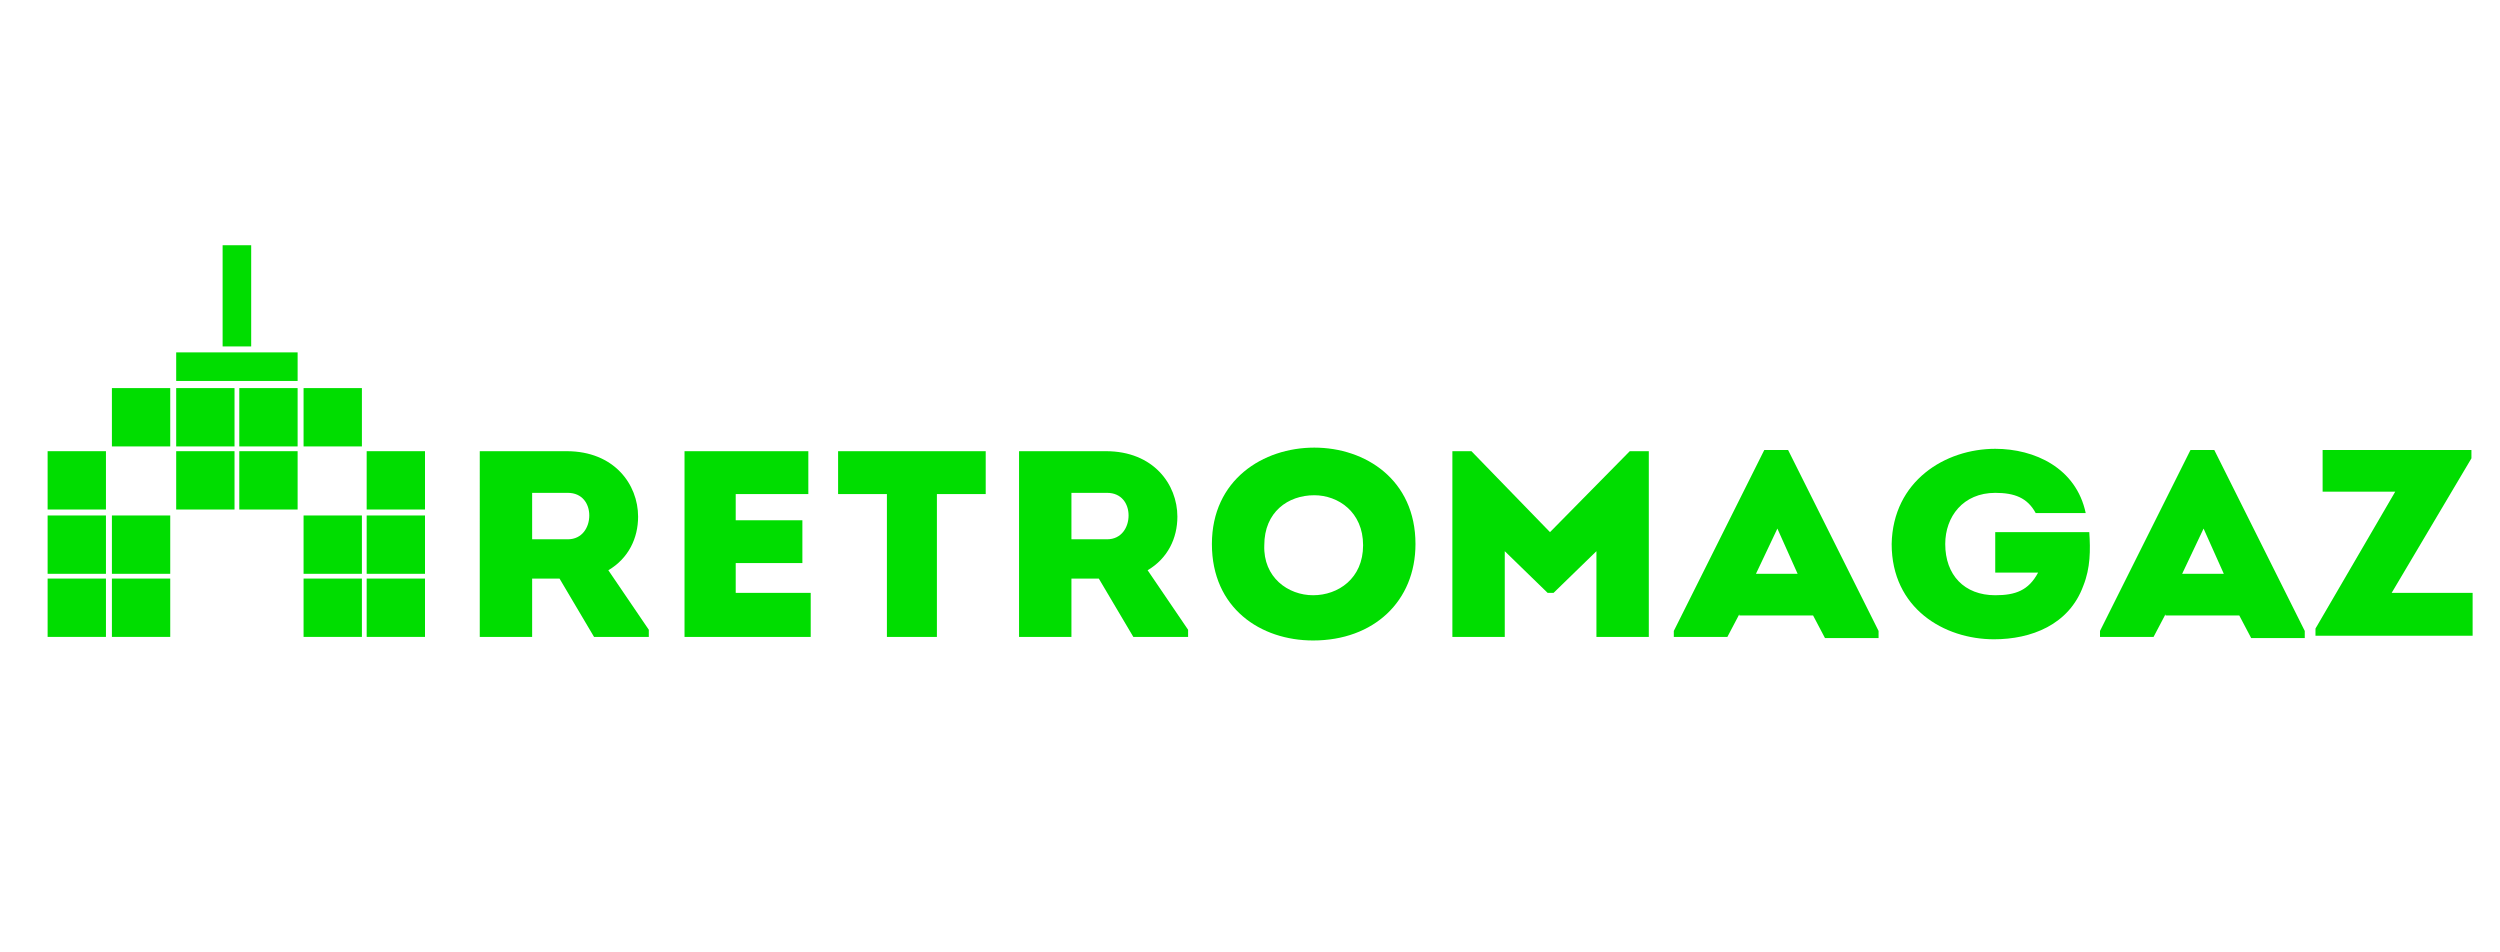 <?xml version="1.0" encoding="utf-8"?>
<!-- Generator: Adobe Illustrator 27.3.1, SVG Export Plug-In . SVG Version: 6.00 Build 0)  -->
<svg version="1.1" id="Слой_1" xmlns="http://www.w3.org/2000/svg" xmlns:xlink="http://www.w3.org/1999/xlink" x="0px" y="0px"
	 viewBox="0 0 210 80" style="enable-background:new 0 0 210 80;" xml:space="preserve">
<style type="text/css">
	.st0{fill-rule:evenodd;clip-rule:evenodd;fill:#00DD00;}
	.st1{fill:#00DD00;}
	.st2{display:none;}
	.st3{display:inline;fill-rule:evenodd;clip-rule:evenodd;fill:#43B02A;}
	.st4{display:inline;}
	.st5{fill:#FF671F;}
	.st6{fill:#FFFFFF;}
</style>
<g id="Слой_1_00000033343434910022498090000014789422811992210069_">
	<g>
		<rect x="14.8" y="32.6" class="st0" width="4.9" height="4.9"/>
		<rect x="20.1" y="32.6" class="st0" width="4.9" height="4.9"/>
		<rect x="25.5" y="32.6" class="st0" width="4.9" height="4.9"/>
		<rect x="9.4" y="32.6" class="st0" width="4.9" height="4.9"/>
		<rect x="14.8" y="37.9" class="st0" width="4.9" height="4.9"/>
		<rect x="20.1" y="37.9" class="st0" width="4.9" height="4.9"/>
		<rect x="4" y="37.9" class="st0" width="4.9" height="4.9"/>
		<rect x="30.8" y="37.9" class="st0" width="4.9" height="4.9"/>
		<rect x="9.4" y="43.3" class="st0" width="4.9" height="4.9"/>
		<rect x="4" y="43.3" class="st0" width="4.9" height="4.9"/>
		<rect x="25.5" y="43.3" class="st0" width="4.9" height="4.9"/>
		<rect x="30.8" y="43.3" class="st0" width="4.9" height="4.9"/>
		<rect x="9.4" y="48.6" class="st0" width="4.9" height="4.9"/>
		<rect x="4" y="48.6" class="st0" width="4.9" height="4.9"/>
		<rect x="25.5" y="48.6" class="st0" width="4.9" height="4.9"/>
		<rect x="30.8" y="48.6" class="st0" width="4.9" height="4.9"/>
		<rect x="14.8" y="29.6" class="st0" width="10.2" height="2.4"/>
		<rect x="18.7" y="20.6" class="st0" width="2.4" height="8.5"/>
		<g>
			<path class="st1" d="M54.5,52.9v0.6h-4.6L47,48.6h-2.3v4.9h-4.4V37.9c2.5,0,4.9,0,7.3,0c4,0,6,2.8,6,5.5c0,1.8-0.8,3.5-2.5,4.5
				L54.5,52.9z M47.7,45.3c1.2,0,1.8-1,1.8-2c0-1-0.6-1.9-1.8-1.9h-3v3.9H47.7z"/>
			<path class="st1" d="M67.9,41.5h-6.1v2.2h5.6v3.6h-5.6v2.5h6.3v3.7H57.5V37.9h10.4L67.9,41.5L67.9,41.5z"/>
			<path class="st1" d="M70.4,41.5v-3.6h12.4v3.6h-4.1v12h-4.2v-12C74.5,41.5,70.4,41.5,70.4,41.5z"/>
			<path class="st1" d="M99.8,52.9v0.6h-4.6l-2.9-4.9H90v4.9h-4.4V37.9c2.5,0,4.9,0,7.3,0c4,0,6,2.8,6,5.5c0,1.8-0.8,3.5-2.5,4.5
				L99.8,52.9z M93,45.3c1.2,0,1.8-1,1.8-2c0-1-0.6-1.9-1.8-1.9h-3v3.9H93z"/>
			<path class="st1" d="M110.3,53.8c-4.4,0-8.5-2.7-8.5-8.1c0-5.4,4.3-8.1,8.6-8.1c4.3,0,8.5,2.7,8.5,8.1
				C118.9,50.5,115.4,53.8,110.3,53.8z M110.3,50c2.1,0,4.2-1.4,4.2-4.2c0-2.8-2.1-4.2-4.1-4.2c-2.2,0-4.2,1.4-4.2,4.2
				C106.1,48.5,108.2,50,110.3,50z"/>
			<path class="st1" d="M136.9,37.9h1.6v15.6h-4.4v-7.2l-3.6,3.5h-0.5l-3.6-3.5v7.2h-4.4V37.9h1.6l6.6,6.8L136.9,37.9z"/>
			<path class="st1" d="M146.1,51.6l-1,1.9h-4.5V53l7.6-15.2h2l7.6,15.2v0.6h-4.5l-1-1.9H146.1z M147.5,48.2h3.5l-1.7-3.8
				L147.5,48.2z"/>
			<path class="st1" d="M167.6,37.7c3.3,0,6.8,1.6,7.6,5.4H171c-0.7-1.3-1.8-1.7-3.4-1.7c-2.7,0-4.2,2-4.2,4.3
				c0,2.6,1.6,4.3,4.2,4.3c1.7,0,2.8-0.4,3.6-1.9h-3.6v-3.4h7.9c0.1,1.5,0.1,3-0.5,4.5c-1.2,3.3-4.4,4.5-7.5,4.5
				c-4.2,0-8.6-2.6-8.6-8C159,40.4,163.4,37.7,167.6,37.7z"/>
			<path class="st1" d="M181.9,51.6l-1,1.9h-4.5V53l7.6-15.2h2l7.6,15.2v0.6h-4.5l-1-1.9H181.9z M183.3,48.2h3.5l-1.7-3.8
				L183.3,48.2z"/>
			<path class="st1" d="M207.6,38.5l-6.7,11.3h6.8v3.6h-13.2v-0.6l6.7-11.5h-6.1v-3.5h12.5V38.5z"/>
		</g>
	</g>
</g>
<g id="Слой_2_00000027583264117777133740000015368543732956651689_" class="st2">
	<path class="st3" d="M25.8,17.1h160c5.6,0,11,1.9,15.3,5.3c5.7,4.5,9.1,11.6,9.1,18.9c0.1,5.9-2.1,12-6.1,16.4
		c-4.6,5.2-11.4,8.3-18.3,8.3H31c-4.3,0-8.8,0.2-13.1-1C10,62.9,3.4,56.3,1.2,48.4c-1.7-5.7-1.1-12,1.5-17.4
		C6,24.1,13,18.9,20.5,17.6C22.2,17.3,24.1,17.1,25.8,17.1z"/>
	<g class="st4">
		<path class="st5" d="M181.5,28.8c6.2-1.9,13.3,1.6,15.9,7.5c1.9,4,1.6,8.9-0.7,12.7c-2.5,4.2-7.4,6.9-12.4,6.5
			c-6.4-0.1-12.1-5.4-12.9-11.7C170.5,37.2,175.1,30.4,181.5,28.8z"/>
		<path class="st6" d="M25,26.4c5.9-1,12.3,1.9,15.6,7c1.5,2.5-0.7,6.3-3.7,5.8c-1.7,0.2-2.8-1.1-3.7-2.3c-2.2-2.7-6.3-3.5-9.3-1.6
			c-3,1.6-4.7,5.6-3.5,8.9c1,3.2,4.2,5.6,7.5,5.2c2.7,0.1,4.7-1.8,6.4-3.7c2.2-2.1,6.3-0.4,6.4,2.7c0.2,2.6-2,4.5-3.8,5.9
			C31,58.9,21.9,58.4,16.7,53c-5.3-5.1-6.3-14-2-20C16.9,29.5,20.9,27.2,25,26.4z M55,26.5c7.9-1.6,16.6,4.2,18,12.2
			c2.1,8.3-4.2,17.3-12.6,18.5c-7.8,1.6-16.2-4-17.8-11.7C40.3,37.2,46.5,27.8,55,26.5z M56.5,34.5c-3.7,0.5-6.5,4.2-6.3,7.9
			c0.1,3.8,3.7,7.2,7.5,7c4.2,0.2,7.9-4,7.4-8.2C65,37,60.7,33.7,56.5,34.5z M75.9,30.2c-0.1-3.1,3.9-5.2,6.3-3.1l9.6,9.5l9.1-9.1
			c1.1-1.1,3-1.5,4.4-0.7s2.5,2.4,2.5,4.1v22.7c0,2.3-2.2,4.5-4.6,4c-2-0.2-3.6-2-3.5-4V40.1l-5.2,5.2c-1.4,1.4-3.6,1.5-5.1,0.4
			c-2-1.6-3.6-3.7-5.6-5.4v13.6c0,2.3-2.5,4.3-4.7,3.7c-1.8-0.4-3.5-2.1-3.2-4C76.1,53.6,75.9,30.2,75.9,30.2z M111.1,30.4
			c-0.1-2.2,2-4.2,4.2-4.1h16.2c1.5,0,3,0.9,3.6,2.2c1.2,2.4-0.4,5.7-3.1,5.7h-12.8v4.9H130c2.6-0.1,4.8,2.6,4.1,5.1
			c-0.4,1.8-2.2,3.2-4.1,3.1h-10.8v6.4c-0.1,2.5-2.8,4.3-5.2,3.5c-1.1-0.2-1.8-1.2-2.6-2.1c-0.5-2.2-0.2-4.6-0.2-6.8
			C111.2,48.3,111.1,30.4,111.1,30.4z M137.3,30.7c-0.4-2.7,2.5-5.1,4.9-4.3c1.7,0.5,2.8,2.2,4.1,3.3l5.8,5.8l8.3-8.3
			c1.6-1.5,4.2-1.2,5.6,0.4c1.5,1.5,1.4,4.1-0.1,5.6l-9.8,9.9v10.5c0.1,1.8-1.4,3.6-3.2,4c-2.4,0.5-4.9-1.5-4.8-4V43.1l-8-8
			C139,33.7,137.3,32.6,137.3,30.7z"/>
	</g>
</g>
<g id="Слой_3">
</g>
</svg>
